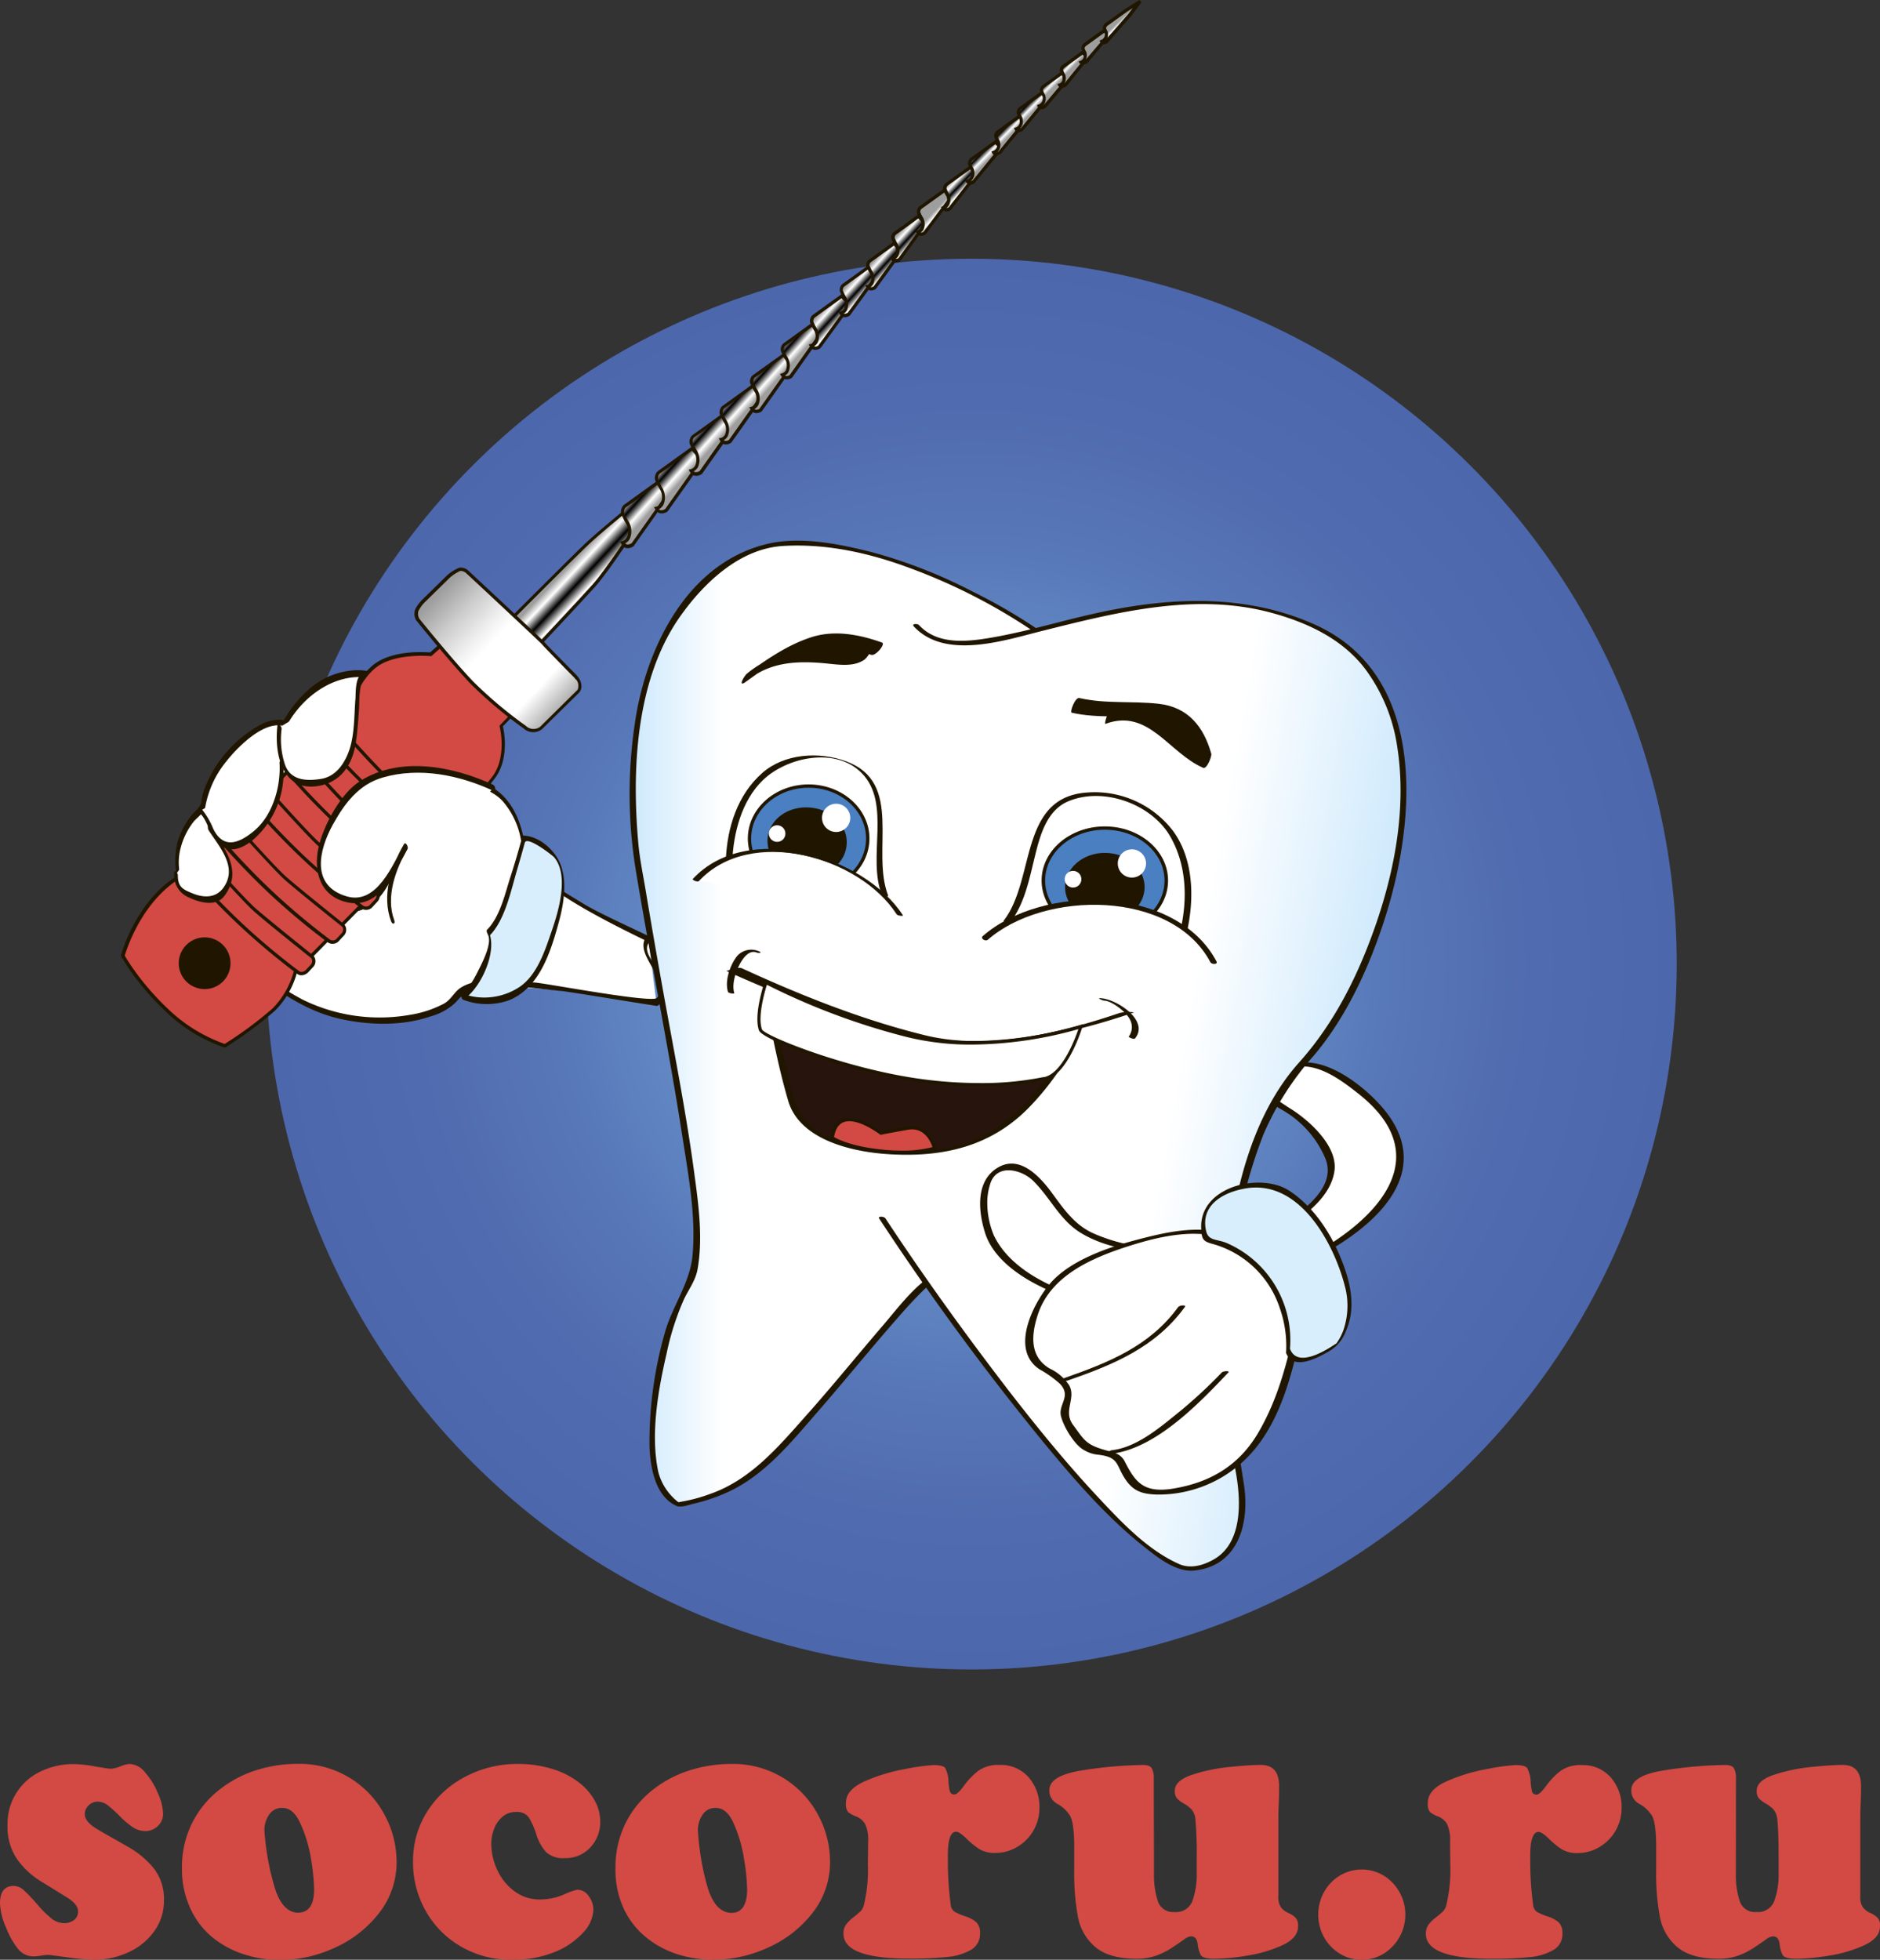 <?xml version="1.0" encoding="UTF-8"?> <svg xmlns="http://www.w3.org/2000/svg" xmlns:xlink="http://www.w3.org/1999/xlink" viewBox="0 0 356.78 371.86"><rect x="0" y="0" width="356.78" height="371.86" fill="#333333" stroke="none"/> <defs> <style>.cls-1{fill:#d24a43;}.cls-2{fill:url(#radial-gradient);}.cls-3{fill:#fff;}.cls-4{fill:#201600;}.cls-5{fill:#d9eefc;}.cls-6{fill:url(#linear-gradient);}.cls-7{fill:url(#linear-gradient-2);}.cls-8{fill:url(#linear-gradient-3);}.cls-9{fill:url(#linear-gradient-4);}.cls-10{fill:url(#linear-gradient-5);}.cls-11{fill:url(#linear-gradient-6);}.cls-12{fill:url(#linear-gradient-7);}.cls-13{fill:url(#linear-gradient-8);}.cls-14{fill:url(#linear-gradient-9);}.cls-15{fill:url(#linear-gradient-10);}.cls-16{fill:url(#linear-gradient-11);}.cls-17{fill:url(#linear-gradient-12);}.cls-18{fill:url(#linear-gradient-13);}.cls-19{fill:url(#linear-gradient-14);}.cls-20{fill:url(#linear-gradient-15);}.cls-21{fill:url(#linear-gradient-16);}.cls-22{fill:url(#linear-gradient-17);}.cls-23{fill:url(#linear-gradient-18);}.cls-24{fill:url(#linear-gradient-19);}.cls-25{fill:url(#linear-gradient-20);}.cls-26{fill:url(#linear-gradient-21);}.cls-27{fill:url(#linear-gradient-22);}.cls-28{fill:url(#linear-gradient-23);}.cls-29{fill:#4a7fc1;}.cls-30{fill:#27140c;}</style> <radialGradient id="radial-gradient" cx="184.35" cy="182.94" r="133.84" gradientTransform="translate(327.58 -33.71) rotate(78.69)" gradientUnits="userSpaceOnUse"> <stop offset="0" stop-color="#8ecdf6"></stop> <stop offset="0.01" stop-color="#8dcbf5"></stop> <stop offset="0.21" stop-color="#76a7db"></stop> <stop offset="0.41" stop-color="#648bc6"></stop> <stop offset="0.6" stop-color="#5777b8"></stop> <stop offset="0.8" stop-color="#506baf"></stop> <stop offset="1" stop-color="#4d67ac"></stop> </radialGradient> <linearGradient id="linear-gradient" x1="798.37" y1="150.06" x2="805.36" y2="151.55" gradientTransform="matrix(-0.57, -0.82, -0.82, 0.57, 689.23, 683.53)" gradientUnits="userSpaceOnUse"> <stop offset="0" stop-color="#9e9e9e"></stop> <stop offset="0.23" stop-color="#fff"></stop> <stop offset="0.51"></stop> <stop offset="0.79" stop-color="#fff"></stop> <stop offset="1" stop-color="#9e9e9e"></stop> </linearGradient> <linearGradient id="linear-gradient-2" x1="782.53" y1="169.24" x2="814.93" y2="176.13" gradientTransform="matrix(-0.57, -0.82, -0.82, 0.57, 689.23, 683.53)" gradientUnits="userSpaceOnUse"> <stop offset="0" stop-color="#9e9e9e"></stop> <stop offset="0.21" stop-color="#fff"></stop> <stop offset="0.58" stop-color="#fff"></stop> <stop offset="0.66" stop-color="#f1f1f1"></stop> <stop offset="0.83" stop-color="#cbcbcb"></stop> <stop offset="1" stop-color="#9e9e9e"></stop> </linearGradient> <linearGradient id="linear-gradient-3" x1="797.39" y1="147.19" x2="803.25" y2="148.44" gradientTransform="matrix(-0.59, -0.81, -0.81, 0.59, 714.48, 654.57)" xlink:href="#linear-gradient"></linearGradient> <linearGradient id="linear-gradient-4" x1="798.82" y1="138.23" x2="804.56" y2="139.45" gradientTransform="matrix(-0.59, -0.81, -0.81, 0.59, 714.48, 654.57)" xlink:href="#linear-gradient"></linearGradient> <linearGradient id="linear-gradient-5" x1="800.68" y1="128.98" x2="806.2" y2="130.15" gradientTransform="matrix(-0.59, -0.81, -0.81, 0.59, 714.48, 654.57)" xlink:href="#linear-gradient"></linearGradient> <linearGradient id="linear-gradient-6" x1="802.1" y1="121.26" x2="807.28" y2="122.36" gradientTransform="matrix(-0.59, -0.81, -0.81, 0.59, 714.48, 654.57)" xlink:href="#linear-gradient"></linearGradient> <linearGradient id="linear-gradient-7" x1="803.44" y1="113.15" x2="808.56" y2="114.24" gradientTransform="matrix(-0.59, -0.81, -0.81, 0.59, 714.48, 654.57)" xlink:href="#linear-gradient"></linearGradient> <linearGradient id="linear-gradient-8" x1="805.12" y1="105.04" x2="809.95" y2="106.07" gradientTransform="matrix(-0.59, -0.81, -0.81, 0.59, 714.48, 654.57)" xlink:href="#linear-gradient"></linearGradient> <linearGradient id="linear-gradient-9" x1="784.41" y1="97.75" x2="789.24" y2="98.78" gradientTransform="matrix(-0.56, -0.77, -0.81, 0.59, 679.68, 606.58)" xlink:href="#linear-gradient"></linearGradient> <linearGradient id="linear-gradient-10" x1="786.13" y1="89.86" x2="790.7" y2="90.83" gradientTransform="matrix(-0.56, -0.77, -0.81, 0.59, 679.68, 606.58)" xlink:href="#linear-gradient"></linearGradient> <linearGradient id="linear-gradient-11" x1="787.26" y1="83.22" x2="791.47" y2="84.11" gradientTransform="matrix(-0.56, -0.77, -0.81, 0.59, 679.68, 606.58)" xlink:href="#linear-gradient"></linearGradient> <linearGradient id="linear-gradient-12" x1="788.83" y1="76.37" x2="792.96" y2="77.24" gradientTransform="matrix(-0.56, -0.77, -0.81, 0.59, 679.68, 606.58)" xlink:href="#linear-gradient"></linearGradient> <linearGradient id="linear-gradient-13" x1="770.5" y1="68.94" x2="774.62" y2="69.82" gradientTransform="matrix(-0.54, -0.73, -0.81, 0.59, 649.84, 566.84)" xlink:href="#linear-gradient"></linearGradient> <linearGradient id="linear-gradient-14" x1="737.75" y1="62.98" x2="741.88" y2="63.85" gradientTransform="matrix(-0.5, -0.69, -0.81, 0.59, 605.75, 505.86)" xlink:href="#linear-gradient"></linearGradient> <linearGradient id="linear-gradient-15" x1="684.68" y1="56.02" x2="688.8" y2="56.9" gradientTransform="matrix(-0.46, -0.62, -0.81, 0.59, 545.42, 424.2)" xlink:href="#linear-gradient"></linearGradient> <linearGradient id="linear-gradient-16" x1="686.59" y1="49.12" x2="690.39" y2="49.93" gradientTransform="matrix(-0.46, -0.62, -0.81, 0.59, 545.42, 424.2)" xlink:href="#linear-gradient"></linearGradient> <linearGradient id="linear-gradient-17" x1="687.97" y1="43.04" x2="691.76" y2="43.85" gradientTransform="matrix(-0.46, -0.62, -0.81, 0.59, 545.42, 424.2)" xlink:href="#linear-gradient"></linearGradient> <linearGradient id="linear-gradient-18" x1="654.94" y1="37.22" x2="658.73" y2="38.02" gradientTransform="matrix(-0.43, -0.59, -0.81, 0.59, 513.02, 379.71)" xlink:href="#linear-gradient"></linearGradient> <linearGradient id="linear-gradient-19" x1="637.6" y1="35.72" x2="641.39" y2="36.52" gradientTransform="matrix(-0.42, -0.57, -0.72, 0.53, 496.62, 357.72)" xlink:href="#linear-gradient"></linearGradient> <linearGradient id="linear-gradient-20" x1="574.57" y1="28.95" x2="578.37" y2="29.76" gradientTransform="matrix(-0.38, -0.52, -0.72, 0.53, 446.88, 290.44)" xlink:href="#linear-gradient"></linearGradient> <linearGradient id="linear-gradient-21" x1="525.78" y1="20.62" x2="529.57" y2="21.42" gradientTransform="matrix(-0.35, -0.48, -0.72, 0.53, 413.86, 246.19)" xlink:href="#linear-gradient"></linearGradient> <linearGradient id="linear-gradient-22" x1="176.33" y1="194.3" x2="254.24" y2="194.3" gradientTransform="matrix(-1, 0, 0, 1, 374.36, 0)" gradientUnits="userSpaceOnUse"> <stop offset="0.78" stop-color="#fff"></stop> <stop offset="1" stop-color="#cee9fc"></stop> </linearGradient> <linearGradient id="linear-gradient-23" x1="117.74" y1="210.82" x2="213.7" y2="193.9" gradientTransform="matrix(-1, 0, 0, 1, 374.36, 0)" gradientUnits="userSpaceOnUse"> <stop offset="0" stop-color="#cee9fc"></stop> <stop offset="0.35" stop-color="#fff"></stop> </linearGradient> </defs> <title>Ресурс 1</title> <g id="Слой_2" data-name="Слой 2"> <g id="Слой_1-2" data-name="Слой 1"> <path class="cls-1" d="M21,335.62a5.48,5.48,0,0,0,1.83-.45,5.29,5.29,0,0,1,1.85-.46,4,4,0,0,1,2.91,1.68A14,14,0,0,1,30,340.34a10.18,10.18,0,0,1,.95,3.79,3.11,3.11,0,0,1-1,2.36,3.31,3.31,0,0,1-2.34.95,4.29,4.29,0,0,1-2.41-.73,16.55,16.55,0,0,1-2.47-2.09,24.83,24.83,0,0,0-2.27-2.06,3.13,3.13,0,0,0-1.92-.7,2.43,2.43,0,0,0-1.71.7,2.28,2.28,0,0,0-.74,1.7q0,1.46,2.55,2.94c1.7,1,3.52,2,5.47,3.13a17.36,17.36,0,0,1,5,4.09,9.36,9.36,0,0,1,2,6.19,9.74,9.74,0,0,1-1.82,5.81,12.07,12.07,0,0,1-4.87,4,15.29,15.29,0,0,1-6.61,1.44,40.06,40.06,0,0,1-5-.46c-2.23-.3-3.45-.46-3.65-.46a9.88,9.88,0,0,0-1.35.14,9.86,9.86,0,0,1-1.32.14,3.75,3.75,0,0,1-3-1.33,15.4,15.4,0,0,1-2.35-4.16A12.34,12.34,0,0,1,0,361.18c0-2.22.87-3.33,2.6-3.33a2.86,2.86,0,0,1,1.91.81A32,32,0,0,1,7,361.26,20.35,20.35,0,0,0,9.73,364a3.84,3.84,0,0,0,2.41.91,3.07,3.07,0,0,0,1.89-.57,2,2,0,0,0,.78-1.69c0-.89-.73-1.78-2.17-2.66l-4.85-3a15.36,15.36,0,0,1-4.53-4.19,10.88,10.88,0,0,1-1.83-6.52,10.94,10.94,0,0,1,6.22-10.12,14.23,14.23,0,0,1,6.41-1.42,23.17,23.17,0,0,1,4.1.46Q20.65,335.62,21,335.62Z"></path> <path class="cls-1" d="M34.53,354.53a18.76,18.76,0,0,1,1.79-8.33,18.53,18.53,0,0,1,4.91-6.28A21.89,21.89,0,0,1,48.3,336a25.91,25.91,0,0,1,8.19-1.31A18.23,18.23,0,0,1,73,344.39a18.7,18.7,0,0,1,2.26,8.79A15.51,15.51,0,0,1,71.94,363a22,22,0,0,1-8.43,6.59,25,25,0,0,1-10.3,2.32A22.41,22.41,0,0,1,46,370.73a18,18,0,0,1-6-3.39A15.48,15.48,0,0,1,36,361.85,17.78,17.78,0,0,1,34.53,354.53Zm19-11.48a2.83,2.83,0,0,0-2.45,1.28,5.07,5.07,0,0,0-.9,3A49.45,49.45,0,0,0,52,357.72q1.41,5.05,4.48,5.22c2.08,0,3.13-1.46,3.13-4.39a39,39,0,0,0-.6-5.9A25.38,25.38,0,0,0,57,346C56.1,344,55,343.05,53.56,343.05Z"></path> <path class="cls-1" d="M98.31,334.71a21.52,21.52,0,0,1,6.67,1,15.58,15.58,0,0,1,4.93,2.54,11.33,11.33,0,0,1,3,3.49,8.14,8.14,0,0,1,1,3.84,7,7,0,0,1-1.91,5,6.35,6.35,0,0,1-4.79,2,4.8,4.8,0,0,1-3.56-1.13,9,9,0,0,1-1.87-3.37,14.43,14.43,0,0,0-1.45-3.26,2.76,2.76,0,0,0-2.46-1,3.8,3.8,0,0,0-2.48.88,5.55,5.55,0,0,0-1.6,2.28,7.64,7.64,0,0,0-.55,2.85,11.61,11.61,0,0,0,1.17,5.07,10.33,10.33,0,0,0,3.28,4,7.87,7.87,0,0,0,4.69,1.52,11.63,11.63,0,0,0,4.62-.93,13,13,0,0,1,2.54-.92,2.6,2.6,0,0,1,2.18,1.21,4.35,4.35,0,0,1,.89,2.61,6.73,6.73,0,0,1-2,4.38,14.82,14.82,0,0,1-5.58,3.72A21.2,21.2,0,0,1,97,371.86a18.72,18.72,0,0,1-9.37-2.42,17.89,17.89,0,0,1-6.76-6.7,18.7,18.7,0,0,1-2.49-9.56,17.49,17.49,0,0,1,2.6-9.29,18.7,18.7,0,0,1,7.22-6.71A21.09,21.09,0,0,1,98.31,334.71Z"></path> <path class="cls-1" d="M116.8,354.53a18.9,18.9,0,0,1,1.79-8.33,18.53,18.53,0,0,1,4.91-6.28,22,22,0,0,1,7.07-3.9,26,26,0,0,1,8.2-1.31,18.2,18.2,0,0,1,16.49,9.68,18.58,18.58,0,0,1,2.26,8.79,15.5,15.5,0,0,1-3.3,9.77,22,22,0,0,1-8.44,6.59,24.89,24.89,0,0,1-10.29,2.32,22.47,22.47,0,0,1-7.19-1.13,18,18,0,0,1-6-3.39,15.34,15.34,0,0,1-4.07-5.49A17.62,17.62,0,0,1,116.8,354.53Zm19-11.48a2.83,2.83,0,0,0-2.46,1.28,5.14,5.14,0,0,0-.89,3,49.44,49.44,0,0,0,1.73,10.41c.94,3.37,2.44,5.11,4.48,5.22s3.13-1.46,3.13-4.39a39,39,0,0,0-.6-5.9,25.76,25.76,0,0,0-1.95-6.65C138.37,344,137.22,343.05,135.84,343.05Z"></path> <path class="cls-1" d="M164.75,349.43a7,7,0,0,0-.57-3.32,3.45,3.45,0,0,0-1.71-1.44,5.37,5.37,0,0,1-1.54-.85,2.58,2.58,0,0,1-.39-1.75c0-1.65,1.18-3,3.56-4.07a33.46,33.46,0,0,1,7.73-2.34,40.42,40.42,0,0,1,5.28-.74c1.22,0,2,.18,2.27.56A5.83,5.83,0,0,1,180,338a10.36,10.36,0,0,0,.26,1.9.83.83,0,0,0,.9.59c.37,0,1-.57,1.82-1.71a14,14,0,0,1,2.72-2.8,6.5,6.5,0,0,1,4-1.09,7,7,0,0,1,5.48,2.32,8.47,8.47,0,0,1,2.08,5.88,8.56,8.56,0,0,1-4.23,7.37,8,8,0,0,1-4.16,1.13,5.51,5.51,0,0,1-3.05-.75,15.73,15.73,0,0,1-2.44-2c-.86-.84-1.51-1.27-1.94-1.27q-1.56,0-1.56,4.46v1.57a61.87,61.87,0,0,0,.54,7.78,1.79,1.79,0,0,0,.78,1.4,11.73,11.73,0,0,0,2,.84,5.89,5.89,0,0,1,2.08,1.12,2.73,2.73,0,0,1,.7,2.1,3.43,3.43,0,0,1-1.69,3.13,10.92,10.92,0,0,1-4.5,1.36,68.25,68.25,0,0,1-7.31.31q-12.42,0-12.41-4.73a2.9,2.9,0,0,1,.43-1.64,7.17,7.17,0,0,1,1.44-1.45,18.19,18.19,0,0,0,1.39-1.18,2.7,2.7,0,0,0,.62-1.19,28.74,28.74,0,0,0,.75-7.78Z"></path> <path class="cls-1" d="M219,355.58a15.83,15.83,0,0,0,.73,5.15,3,3,0,0,0,3.15,2.07,3.28,3.28,0,0,0,3.41-2.09,14.89,14.89,0,0,0,.82-5.4v-2.56a74.69,74.69,0,0,0-.26-7.64,3.29,3.29,0,0,0-.72-1.77,6.11,6.11,0,0,0-1.45-1.11,5.47,5.47,0,0,1-1.32-1,2.15,2.15,0,0,1-.41-1.44q0-1.9,3.21-3a32.13,32.13,0,0,1,7.1-1.5q3.9-.4,6-.4,3.48,0,3.48,4c0,.76,0,1.88-.07,3.37s-.07,2.6-.07,3.35v14.22a3.43,3.43,0,0,0,.49,2.07,3.74,3.74,0,0,0,1.41,1.09,4.57,4.57,0,0,1,1.39.91,2.25,2.25,0,0,1,.46,1.6q0,2.19-2.91,3.57a25.42,25.42,0,0,1-6.71,2,41.18,41.18,0,0,1-6.2.6c-1.49,0-2.37-.23-2.64-.68a5.89,5.89,0,0,1-.6-2.13q-.19-1.44-1.26-1.44a2.4,2.4,0,0,0-1.26.55c-.53.37-1.28.89-2.27,1.55a14,14,0,0,1-3.11,1.57,10.83,10.83,0,0,1-3.67.58q-5.19,0-7.8-2.18a9.76,9.76,0,0,1-3.33-5.66,44.88,44.88,0,0,1-.73-8.87v-4.52q0-4.65-.85-6a6.64,6.64,0,0,0-2.35-2.16,2.81,2.81,0,0,1-1.51-2.63q0-2.85,6.7-3.8a80.36,80.36,0,0,1,11-.95c.89,0,1.46.2,1.72.6a4.07,4.07,0,0,1,.39,2.09Z"></path> <path class="cls-1" d="M258.42,371.86a7.81,7.81,0,0,1-4.14-1.15,8.37,8.37,0,0,1-3-3.11,8.88,8.88,0,0,1,0-8.6,8.4,8.4,0,0,1,3-3.12,8.12,8.12,0,0,1,8.3,0,8.73,8.73,0,0,1,0,14.83A7.83,7.83,0,0,1,258.42,371.86Z"></path> <path class="cls-1" d="M275.19,349.43a7,7,0,0,0-.57-3.32,3.49,3.49,0,0,0-1.71-1.44,5.47,5.47,0,0,1-1.55-.85,2.58,2.58,0,0,1-.39-1.75c0-1.65,1.19-3,3.57-4.07a33.31,33.31,0,0,1,7.73-2.34,40.59,40.59,0,0,1,5.27-.74c1.23,0,2,.18,2.28.56a5.83,5.83,0,0,1,.66,2.55,10.36,10.36,0,0,0,.26,1.9.82.82,0,0,0,.9.59c.37,0,1-.57,1.82-1.71a14,14,0,0,1,2.72-2.8,6.5,6.5,0,0,1,4-1.09,7,7,0,0,1,5.48,2.32,8.47,8.47,0,0,1,2.08,5.88,8.56,8.56,0,0,1-4.23,7.37,8.06,8.06,0,0,1-4.16,1.13,5.49,5.49,0,0,1-3-.75,15.73,15.73,0,0,1-2.44-2c-.86-.84-1.51-1.27-1.94-1.27-1,0-1.57,1.49-1.57,4.46v1.57a62,62,0,0,0,.55,7.78,1.79,1.79,0,0,0,.78,1.4,11.38,11.38,0,0,0,2,.84,5.89,5.89,0,0,1,2.08,1.12,2.73,2.73,0,0,1,.7,2.1,3.42,3.42,0,0,1-1.7,3.13,10.82,10.82,0,0,1-4.49,1.36,68.46,68.46,0,0,1-7.32.31q-12.4,0-12.4-4.73a2.9,2.9,0,0,1,.43-1.64,7.17,7.17,0,0,1,1.44-1.45,18.19,18.19,0,0,0,1.39-1.18,2.7,2.7,0,0,0,.62-1.19,28.74,28.74,0,0,0,.75-7.78Z"></path> <path class="cls-1" d="M329.43,355.58a15.57,15.57,0,0,0,.73,5.15,3,3,0,0,0,3.15,2.07,3.29,3.29,0,0,0,3.41-2.09,14.89,14.89,0,0,0,.82-5.4v-2.56q0-5.37-.26-7.64a3.37,3.37,0,0,0-.72-1.77,6.32,6.32,0,0,0-1.45-1.11,5.47,5.47,0,0,1-1.32-1,2.1,2.1,0,0,1-.41-1.44q0-1.9,3.2-3a32.35,32.35,0,0,1,7.11-1.5q3.9-.4,6-.4c2.32,0,3.49,1.32,3.49,4,0,.76,0,1.88-.07,3.37s-.07,2.6-.07,3.35v14.22a3.51,3.51,0,0,0,.48,2.07,3.86,3.86,0,0,0,1.42,1.09,4.57,4.57,0,0,1,1.39.91,2.25,2.25,0,0,1,.46,1.6q0,2.19-2.92,3.57a25.23,25.23,0,0,1-6.7,2,41.29,41.29,0,0,1-6.2.6c-1.49,0-2.37-.23-2.64-.68a5.51,5.51,0,0,1-.6-2.13q-.2-1.44-1.26-1.44a2.46,2.46,0,0,0-1.27.55c-.52.37-1.27.89-2.26,1.55a13.84,13.84,0,0,1-3.12,1.57,10.77,10.77,0,0,1-3.66.58c-3.46,0-6.07-.73-7.8-2.18a9.76,9.76,0,0,1-3.33-5.66,44.13,44.13,0,0,1-.73-8.87v-4.52q0-4.65-.85-6a6.64,6.64,0,0,0-2.35-2.16,2.81,2.81,0,0,1-1.51-2.63q0-2.85,6.69-3.8a80.61,80.61,0,0,1,11.05-.95c.88,0,1.46.2,1.72.6a4.07,4.07,0,0,1,.39,2.09Z"></path> <circle class="cls-2" cx="184.35" cy="182.94" r="133.84" transform="translate(-31.18 327.83) rotate(-78.69)"></circle> <path class="cls-3" d="M228.39,239.73a46.54,46.54,0,0,0,21.51-12.12c5.4-5.25,1.71-10.7-2.91-15.12-1.73-1.68-7.15-3.91-7.4-6.22,0-2.57,5-4.27,7.32-4.29,5.68-.14,13.62,6.26,16.4,10.41C274,229.72,243.61,244,228.72,245.3"></path> <path class="cls-4" d="M228.46,240a47.53,47.53,0,0,0,13.47-5.66c4.38-2.78,10.47-6.53,11.31-12.09.72-4.74-4.77-9.63-8.25-11.83-1.07-.67-2.11-1.35-3.12-2.11-4.24-3.15,1.49-6.13,5.7-5.95,3.74.17,7.37,2.92,10.19,5.14,22.45,17.68-13.34,35.88-28.92,37.52-.6.06-1.18.7-.23.6,14.34-1.51,50.38-17.12,33.27-36-3.3-3.64-9.37-8.37-14.69-8-3,.22-7.57,1.33-8.27,4.71-.38,1.84,3.69,3.81,4.8,4.51a19.14,19.14,0,0,1,7.81,9c2.21,5.51-4.37,9.87-8.07,12.59a45.07,45.07,0,0,1-15.14,7c-.8.21-.66.73.14.51Z"></path> <path class="cls-3" d="M92.9,148.38c-1.65-3.72-.48-5-15.15-16.54s-23.69,5.43-23.69,5.43-3.48-1.46-10.13,5.19c-2,2-5.82,8-5.37,10.64-13.23,12.77,2.8,26.81,15.82,35.42s30.08,4.86,32.45.41,37.76,1.42,37.76,1.42l-1.54-12.13s-22.72-10.56-23.61-17c-.35-2.51-1.1-9.39-7.43-11.93-9.87-3.94-24.42-4.29-28.94,5.91,0,0-7.66,12.42.31,16.27s10.86-6,12.78-10"></path> <path class="cls-4" d="M92.65,148.63a21.05,21.05,0,0,0-3.47-6.22A56.3,56.3,0,0,0,83.44,137c-3.11-2.66-6.27-5.5-10-7.3C66,126.06,58,131,54.38,137.74c0,.07-.12.17-.21.13-3.88-1.48-9.16,4-11.16,6.53a18.82,18.82,0,0,0-4.1,9c-.12.71-1.7,1.93-2.18,2.53a13.58,13.58,0,0,0-2.48,5.11c-1.63,6.42,3.2,12.51,7.38,16.77a64.81,64.81,0,0,0,15.81,11.87,33.16,33.16,0,0,0,20.38,2.88,20.56,20.56,0,0,0,6.37-2.09c1.47-.79,2-2.31,3.35-3.12,3.72-2.27,9.67-1.09,13.83-.93,1.74.06,22.41,4,23.3,2.93,2.91-3.37-4.8-8.37-1.89-11.74.09.38.19.75.28,1.12-5.45-2.64-15-7.36-19.59-11.3-2.08-1.78-4-3.95-4.44-6.75a15.14,15.14,0,0,0-3.65-8.68c-2.46-2.65-7-3.49-10.38-4.14-6.06-1.17-12.94-.77-18,3.07-2.57,2-4.19,5.45-5.43,8.41-2.2,5.24-2.14,11.82,5,12.38,5.27.41,7.5-7,9.23-10.71.25-.53.82.56.64.93-1.87,4-3.46,9.36-8.15,10.83-4.08,1.27-8-2.26-8.79-6s.92-7.73,2.55-10.89c2.22-4.33,5-7.3,9.75-8.85,6.41-2.11,13.93-.75,20.06,1.61,5.09,2,7.11,7.13,7.82,12.14.69,4.81,7.19,8.31,10.92,10.63,2.67,1.66,9.56,4.79,12.39,6.16a.88.88,0,0,1,.28,1.12c-2.5,2.89,5.62,7.42,3.12,10.31-.26.31-1.28,1.93-1.76,1.87-1.32-.17-16.69-2.7-18-2.82-5.11-.44-11.28-1.65-16.32-.49-1.84.41-2.63,1.27-3.79,2.61a11.07,11.07,0,0,1-4.78,2.68c-5.39,1.86-11.54,1.7-17,.52-6.44-1.39-11.81-5.13-16.94-9.09C40.59,178.81,31.12,170,33.7,159.79a14.37,14.37,0,0,1,2.5-4.91c.53-.73,1.89-1.71,2-2.64a11.22,11.22,0,0,1,.92-3.34,23.38,23.38,0,0,1,10.23-11.34,8,8,0,0,1,3.76-1c.91,0,.58.4.85-.07A23.08,23.08,0,0,1,58.4,131a14.27,14.27,0,0,1,9.21-3.83c5.44-.14,9.83,3.77,13.77,7,3.3,2.68,6.75,5.47,9.32,8.9a23.38,23.38,0,0,1,2.44,5c.23.55-.15,1.29-.49.51Z"></path> <path class="cls-5" d="M87.7,189.06s10.13,4,14.81-5.87,5.43-18,2.53-21.09-5.63-3-5.63-3-4.07,15.53-6.77,17.9C94.07,179.07,90.19,187.86,87.7,189.06Z"></path> <path class="cls-4" d="M87.55,188.47a12.12,12.12,0,0,0,11.06-1.21c3.39-2.31,4.85-7,6.12-10.69s3.31-10.5.41-13.93c-.19-.23-5.16-4.17-5.55-2.72-.45,1.67-.93,3.33-1.42,5-1.18,3.93-2.29,9.69-5.32,12.68,0-.31-.11-.63-.17-.94,1.89,3.7-1.47,11-4.76,13-.17.1-.7-1-.43-1.18,1.66-1,2.62-3,3.45-4.66.71-1.43,2.47-4.89,1.66-6.46-.1-.2-.37-.74-.17-.94,2.47-2.44,3.44-6.95,4.47-10.13.83-2.55,1.58-5.14,2.27-7.74l0,0c2.94,0,5.8,2.46,7,5,1.58,3.43.84,7.91-.11,11.38-1.53,5.61-3.62,12.48-9.46,14.87a12.64,12.64,0,0,1-8.74-.11C87.55,189.53,87.38,188.41,87.55,188.47Z"></path> <path class="cls-6" d="M102.47,122.09s7.49-7.91,10.21-11S121.31,99,121.31,99l-1.74-2.76s-5.72,4.62-8.36,7.12-14.11,14-14.11,14"></path> <path class="cls-4" d="M96.88,117.13l.45.44c.11-.11,11.5-11.53,14.1-14,2.27-2.16,6.89-5.93,8.06-6.89L120.93,99c-.82,1.26-6,9.13-8.48,11.93-2.69,3-10.14,10.91-10.21,11l.46.43c.07-.08,7.52-8,10.22-11s8.41-11.8,8.65-12.17l.11-.17-2-3.23-.27.22c-.06.05-5.75,4.66-8.37,7.14s-14,13.92-14.12,14Z"></path> <path class="cls-1" d="M51.94,191.58a73.9,73.9,0,0,1-9.24,6.85,29.46,29.46,0,0,1-11.15-6.87,45.84,45.84,0,0,1-8.25-10.21s3.11-11.79,12.69-16c-.46.35,30-30.44,30-30.44s1.68-6,5.41-8.7,10.36-2,10.36-2l1.8-1.6,13.33,13.37-1.77,1.83s1.44,5.43-1.16,9.41a19.05,19.05,0,0,1-7,6L56,184.51A16,16,0,0,1,51.94,191.58Z"></path> <path class="cls-4" d="M24.52,183.86c-1-1.44-1.47-2.33-1.49-2.36l-.06-.11,0-.12c0-.12,3.24-12,12.82-16.24.65-.71,4.63-4.79,29.89-30.34.22-.75,1.92-6.2,5.5-8.78s9.43-2.19,10.44-2.11l1.92-1.72,13.76,13.81-1.86,1.92c.23,1,1.17,5.8-1.25,9.49a19.18,19.18,0,0,1-7.08,6.12L56.32,184.67a16.14,16.14,0,0,1-4.17,7.14,74.2,74.2,0,0,1-9.28,6.88l-.12.08-.13,0a30,30,0,0,1-11.29-6.95,50.82,50.82,0,0,1-6.81-7.92Zm18.13,14.22a71.81,71.81,0,0,0,9.07-6.72,15.9,15.9,0,0,0,4-6.92l0-.09,31-31.41,0,0,0,0A18.91,18.91,0,0,0,93.7,147c2.48-3.81,1.13-9.11,1.12-9.16l0-.17,1.68-1.74L83.55,123l-1.69,1.5h-.13c-.07,0-6.56-.61-10.15,2s-5.27,8.47-5.29,8.52l0,.08-.06.06C56,145.37,36.67,165,36.24,165.49l-.16-.12.1.18-.14.11,0,0c-8.73,4-12,14.43-12.36,15.67.16.28.62,1.07,1.39,2.19h0a50.62,50.62,0,0,0,6.72,7.83,29.89,29.89,0,0,0,10.89,6.75Z"></path> <path class="cls-1" d="M36.14,163.48A1.32,1.32,0,0,0,36,165.3a135.89,135.89,0,0,0,9.61,10,130.08,130.08,0,0,0,10.91,9.16,1.3,1.3,0,0,0,1.8-.26l.8-.86a1.29,1.29,0,0,0,.14-1.81s-8.76-7-11-9-9.53-10.2-9.53-10.2a1.29,1.29,0,0,0-1.79.26Z"></path> <path class="cls-4" d="M35.6,165.33a1.69,1.69,0,0,1,.31-2.06l.8-.85a1.9,1.9,0,0,1,1.11-.61,1.33,1.33,0,0,1,1.15.35c.07.08,7.31,8.23,9.5,10.17s10.89,8.91,11,9a1.62,1.62,0,0,1-.13,2.25l-.8.86a1.91,1.91,0,0,1-1.11.6,1.28,1.28,0,0,1-1.1-.3,131.66,131.66,0,0,1-10.95-9.18,135.83,135.83,0,0,1-9.6-10,1.12,1.12,0,0,1-.18-.2Zm23.52,16.56-.06-.09c-.09-.07-8.8-7-11-9s-9.25-9.9-9.53-10.21a.75.75,0,0,0-.61-.17,1.33,1.33,0,0,0-.74.42l-.8.85a1.07,1.07,0,0,0-.25,1.27l.11.13s4.16,4.89,9.58,10a129.6,129.6,0,0,0,10.92,9.16.7.7,0,0,0,.61.16,1.31,1.31,0,0,0,.74-.41l.8-.85a1.07,1.07,0,0,0,.24-1.27Z"></path> <path class="cls-1" d="M42,157.52a1.31,1.31,0,0,0-.15,1.82,135.89,135.89,0,0,0,9.61,10,130.08,130.08,0,0,0,10.91,9.16,1.3,1.3,0,0,0,1.8-.27l.8-.85a1.29,1.29,0,0,0,.14-1.81s-8.76-7-11-9-9.53-10.21-9.53-10.21a1.32,1.32,0,0,0-1.8.27Z"></path> <path class="cls-4" d="M41.44,159.37a1.69,1.69,0,0,1,.31-2.06l.79-.85a2,2,0,0,1,1.12-.61,1.34,1.34,0,0,1,1.15.35c.07.08,7.31,8.23,9.5,10.17s10.89,8.91,11,9a1.62,1.62,0,0,1-.13,2.25l-.8.86a1.6,1.6,0,0,1-2.21.3,129.81,129.81,0,0,1-11-9.18,138.19,138.19,0,0,1-9.6-10,1.12,1.12,0,0,1-.18-.2ZM65,175.92l-.06-.08c-.09-.07-8.8-7-11-9s-9.25-9.89-9.53-10.21a.74.74,0,0,0-.61-.16,1.34,1.34,0,0,0-.75.41l-.79.86A1.07,1.07,0,0,0,42,159a1,1,0,0,0,.11.12,136.08,136.08,0,0,0,9.58,10,131.91,131.91,0,0,0,10.92,9.16,1,1,0,0,0,1.35-.25l.8-.86a1.06,1.06,0,0,0,.24-1.27Z"></path> <path class="cls-1" d="M48.33,151.09a1.3,1.3,0,0,0-.14,1.81,136.92,136.92,0,0,0,9.6,10,131.1,131.1,0,0,0,10.92,9.16,1.3,1.3,0,0,0,1.8-.27l.8-.85a1.3,1.3,0,0,0,.14-1.81s-8.76-7-11-9S50.93,150,50.93,150a1.3,1.3,0,0,0-1.8.26Z"></path> <path class="cls-4" d="M47.8,152.93a1.69,1.69,0,0,1,.3-2.06l.8-.85a1.62,1.62,0,0,1,2.27-.26c.07.08,7.31,8.23,9.5,10.17s10.89,8.91,11,9a1.62,1.62,0,0,1-.13,2.25l-.8.86a1.62,1.62,0,0,1-2.22.3,132.5,132.5,0,0,1-10.94-9.18c-5.46-5.14-9.59-10-9.61-10a1.63,1.63,0,0,1-.17-.2Zm23.52,16.55-.06-.08c-.09-.07-8.8-7-11-9s-9.26-9.89-9.53-10.2a1,1,0,0,0-1.36.25l-.8.85a1.08,1.08,0,0,0-.24,1.27.54.54,0,0,0,.11.12,136.08,136.08,0,0,0,9.58,10,132.28,132.28,0,0,0,10.91,9.16,1,1,0,0,0,1.36-.25l.8-.85a1.09,1.09,0,0,0,.24-1.28Z"></path> <path class="cls-1" d="M54.64,144.56a1.31,1.31,0,0,0-.15,1.82,135.89,135.89,0,0,0,9.61,10A130.08,130.08,0,0,0,75,165.57a1.31,1.31,0,0,0,1.8-.27l.8-.85a1.29,1.29,0,0,0,.14-1.81s-8.76-7-11-9-9.53-10.21-9.53-10.21a1.32,1.32,0,0,0-1.8.27Z"></path> <path class="cls-4" d="M54.1,146.4a1.66,1.66,0,0,1,.31-2.05l.79-.85a2,2,0,0,1,1.12-.61,1.37,1.37,0,0,1,1.15.34c.07.09,7.31,8.24,9.5,10.18s10.89,8.91,11,9a1.62,1.62,0,0,1-.13,2.25l-.8.86a1.61,1.61,0,0,1-2.22.3,132.5,132.5,0,0,1-10.94-9.18,138.19,138.19,0,0,1-9.6-10,.91.91,0,0,1-.18-.21ZM77.62,163l-.06-.08c-.09-.07-8.8-7-11-9S57.3,144,57,143.67a.74.74,0,0,0-.61-.16,1.34,1.34,0,0,0-.75.41l-.79.86a1.07,1.07,0,0,0-.25,1.27.57.57,0,0,0,.11.12,136.08,136.08,0,0,0,9.58,10,134.3,134.3,0,0,0,10.92,9.16,1,1,0,0,0,1.35-.25l.8-.86a1.06,1.06,0,0,0,.24-1.27Z"></path> <path class="cls-1" d="M61.16,138.37a1.3,1.3,0,0,0-.14,1.81,135.79,135.79,0,0,0,9.6,10,131.1,131.1,0,0,0,10.92,9.16,1.32,1.32,0,0,0,1.8-.27l.8-.85a1.31,1.31,0,0,0,.14-1.82s-8.76-7-11-9-9.53-10.2-9.53-10.2a1.3,1.3,0,0,0-1.8.27Z"></path> <path class="cls-4" d="M60.63,140.21a1.67,1.67,0,0,1,.3-2.05l.8-.86a1.94,1.94,0,0,1,1.12-.6A1.34,1.34,0,0,1,64,137c.07.08,7.31,8.24,9.49,10.18s10.9,8.91,11,9a1.64,1.64,0,0,1-.13,2.26l-.8.86a1.63,1.63,0,0,1-2.22.3,132.5,132.5,0,0,1-10.94-9.18,138.58,138.58,0,0,1-9.61-10,1.63,1.63,0,0,1-.17-.2Zm23.52,16.56-.06-.08c-.09-.07-8.8-7-11-9s-9.26-9.89-9.53-10.21a.71.71,0,0,0-.61-.16,1.34,1.34,0,0,0-.75.41l-.8.86a1.08,1.08,0,0,0-.24,1.27l.11.12a129.06,129.06,0,0,0,20.49,19.17,1,1,0,0,0,1.36-.25l.8-.86a1.08,1.08,0,0,0,.24-1.27Z"></path> <path class="cls-4" d="M36.23,179a4.59,4.59,0,1,0,6.39,1.18A4.6,4.6,0,0,0,36.23,179Z"></path> <path class="cls-4" d="M34.79,185.56a4.91,4.91,0,1,1,6.83,1.26,4.93,4.93,0,0,1-6.83-1.26Zm7.57-5.21a4.28,4.28,0,1,0-1.09,6,4.29,4.29,0,0,0,1.09-6Z"></path> <path class="cls-7" d="M102.66,138.1l7.09-7s.38-.36.24-1.41a3.53,3.53,0,0,0-1-1.66s-5.65-5.73-5.86-6-14.4-13.51-14.4-13.51a1.87,1.87,0,0,0-1.45-.52,8.5,8.5,0,0,0-2.19,1.4l-4.78,4.68a7.38,7.38,0,0,0-1.19,1.67,2.17,2.17,0,0,0,.19,1.81s6.2,7.71,10.25,12a80.38,80.38,0,0,0,10,8.42A2.41,2.41,0,0,0,102.66,138.1Z"></path> <path class="cls-4" d="M79,117.73v0a2.47,2.47,0,0,1-.21-2.1,7.54,7.54,0,0,1,1.26-1.76l4.8-4.7a8,8,0,0,1,2.33-1.46,2.12,2.12,0,0,1,1.72.59c3.33,3.1,14.23,13.25,14.44,13.56s3.6,3.74,5.83,6a6.23,6.23,0,0,1,.65.76,2.56,2.56,0,0,1,.46,1.09,1.91,1.91,0,0,1-.33,1.67l-7.12,7a2.69,2.69,0,0,1-3.48-.18,80.27,80.27,0,0,1-10.05-8.46c-4-4.2-10.22-11.9-10.28-12ZM109.32,129a4.74,4.74,0,0,0-.57-.66c-1-1-5.68-5.78-5.89-6.08h0c-.36-.42-10.49-9.88-14.37-13.48a1.56,1.56,0,0,0-1.16-.44,7.83,7.83,0,0,0-2,1.31l-4.77,4.68a6.86,6.86,0,0,0-1.14,1.58,1.86,1.86,0,0,0,.17,1.5c.35.43,6.32,7.83,10.22,11.92a81.62,81.62,0,0,0,10,8.41,2.09,2.09,0,0,0,2.68.18l7.09-7s.26-.29.15-1.14a2.06,2.06,0,0,0-.36-.81Z"></path> <path class="cls-8" d="M126.94,93.57,120,103.35a1.25,1.25,0,0,1-1.9-.36s2.1-.45,1.06-3.5a13.29,13.29,0,0,1-1.1-2.13,1.59,1.59,0,0,1,.4-1.3L125,91.39Z"></path> <path class="cls-4" d="M118,103.32s-.07-.11-.11-.17l-.21-.37.42-.09a1.56,1.56,0,0,0,.88-.7,2.94,2.94,0,0,0,0-2.37,14.08,14.08,0,0,1-1.12-2.17,1.89,1.89,0,0,1,.48-1.6L125.05,91l2.29,2.59-7.06,10-.07.07a1.89,1.89,0,0,1-1.32.35,1.4,1.4,0,0,1-.93-.63Zm1.84-.2,6.74-9.53L125,91.81l-6.25,4.48a1.25,1.25,0,0,0-.32,1,12.73,12.73,0,0,0,1.07,2l0,.06a3.53,3.53,0,0,1,0,2.92,2.13,2.13,0,0,1-.86.84.82.82,0,0,0,.37.19,1.25,1.25,0,0,0,.81-.21Z"></path> <path class="cls-9" d="M133.24,87.23l-6.77,9.57a1.22,1.22,0,0,1-1.86-.35s2.07-.44,1-3.43a14.43,14.43,0,0,1-1.08-2.08,1.57,1.57,0,0,1,.4-1.28l6.38-4.57Z"></path> <path class="cls-4" d="M124.44,96.77s-.07-.1-.1-.16l-.21-.38.42-.09a1.47,1.47,0,0,0,.85-.67,2.89,2.89,0,0,0,0-2.32,12.64,12.64,0,0,1-1.1-2.12,1.86,1.86,0,0,1,.47-1.58l6.65-4.79,2.25,2.54L126.73,97l-.07.07a1.88,1.88,0,0,1-1.3.34,1.37,1.37,0,0,1-.92-.62Zm1.81-.2,6.59-9.32-1.54-1.74-6.11,4.38a1.2,1.2,0,0,0-.31,1,12.58,12.58,0,0,0,1,2l0,.06a3.46,3.46,0,0,1,0,2.87,2.12,2.12,0,0,1-.84.81.66.66,0,0,0,.35.18,1.21,1.21,0,0,0,.79-.2Z"></path> <path class="cls-10" d="M139.47,80.47,133,89.66a1.17,1.17,0,0,1-1.78-.34s2-.42,1-3.3a12.23,12.23,0,0,1-1-2,1.5,1.5,0,0,1,.38-1.23l6.12-4.39Z"></path> <path class="cls-4" d="M131,89.64l-.1-.16-.2-.37.41-.09a1.38,1.38,0,0,0,.81-.65,2.71,2.71,0,0,0,0-2.21,12.54,12.54,0,0,1-1.05-2,1.79,1.79,0,0,1,.45-1.53l6.4-4.6,2.17,2.45-6.64,9.4-.07.07a1.85,1.85,0,0,1-1.26.33,1.36,1.36,0,0,1-.89-.6Zm1.74-.21,6.32-8.94-1.47-1.66L131.75,83a1.1,1.1,0,0,0-.3.9,12,12,0,0,0,1,1.92l0,.06a3.36,3.36,0,0,1,0,2.76,2,2,0,0,1-.79.78.58.58,0,0,0,.31.16,1.13,1.13,0,0,0,.75-.19Z"></path> <path class="cls-11" d="M144.67,75.07l-6.1,8.64a1.11,1.11,0,0,1-1.68-.31s1.86-.4.94-3.11a12.49,12.49,0,0,1-1-1.87,1.43,1.43,0,0,1,.36-1.15L143,73.14Z"></path> <path class="cls-4" d="M136.71,83.7l-.1-.15-.2-.37.41-.09a1.3,1.3,0,0,0,.76-.61,2.55,2.55,0,0,0,0-2,11.2,11.2,0,0,1-1-1.92,1.72,1.72,0,0,1,.43-1.46l6-4.34,2.07,2.34-6.26,8.84-.07.07a1.74,1.74,0,0,1-1.19.32,1.27,1.27,0,0,1-.85-.58Zm1.63-.22,5.93-8.39-1.35-1.53-5.49,3.94a1.05,1.05,0,0,0-.28.83,11.79,11.79,0,0,0,.94,1.8l0,.06a3.16,3.16,0,0,1,0,2.61,2,2,0,0,1-.73.73.47.47,0,0,0,.27.12,1,1,0,0,0,.68-.17Z"></path> <path class="cls-12" d="M150.38,69.25l-6,8.54a1.09,1.09,0,0,1-1.66-.31s1.84-.39.93-3.06a12.46,12.46,0,0,1-1-1.86,1.42,1.42,0,0,1,.36-1.14l5.69-4.08Z"></path> <path class="cls-4" d="M142.5,77.79l-.1-.15-.2-.37.41-.09a1.28,1.28,0,0,0,.74-.59,2.56,2.56,0,0,0,0-2,11.31,11.31,0,0,1-1-1.9,1.69,1.69,0,0,1,.43-1.44l6-4.29,2,2.31L144.6,78l-.07.07a1.75,1.75,0,0,1-1.19.31,1.27,1.27,0,0,1-.84-.57Zm1.62-.23L150,69.27l-1.34-1.51-5.43,3.9a1,1,0,0,0-.26.81,10.72,10.72,0,0,0,.93,1.78l0,.06a3.15,3.15,0,0,1,0,2.59,2,2,0,0,1-.72.72.68.68,0,0,0,.26.12,1,1,0,0,0,.68-.18Z"></path> <path class="cls-13" d="M155.76,63.37l-5.7,8.06a1,1,0,0,1-1.56-.29s1.73-.38.87-2.9a11.59,11.59,0,0,1-.91-1.75,1.32,1.32,0,0,1,.34-1.07l5.37-3.86Z"></path> <path class="cls-4" d="M148.31,71.44l-.09-.15-.2-.36.41-.1a1.15,1.15,0,0,0,.69-.55,2.39,2.39,0,0,0,0-1.9,10.54,10.54,0,0,1-.93-1.8,1.59,1.59,0,0,1,.41-1.37l5.64-4.07,1.95,2.21-5.84,8.26-.07.07a1.62,1.62,0,0,1-1.13.3,1.22,1.22,0,0,1-.81-.54Zm1.53-.24,5.52-7.81L154.12,62,149,65.65a1,1,0,0,0-.24.76,10.56,10.56,0,0,0,.87,1.67l0,.06a2.94,2.94,0,0,1,0,2.45,1.63,1.63,0,0,1-.66.67.62.62,0,0,0,.22.1,1,1,0,0,0,.62-.16Z"></path> <path class="cls-14" d="M161.29,57.88l-5.79,7.95s-1,.73-1.53-.25c0,0,1.72-.4.93-2.83a10.35,10.35,0,0,1-.86-1.67,1.32,1.32,0,0,1,.36-1l5.36-3.86Z"></path> <path class="cls-4" d="M153.78,65.87l-.09-.14-.2-.36.41-.1a1.2,1.2,0,0,0,.7-.57,2.28,2.28,0,0,0,0-1.81,8.92,8.92,0,0,1-.87-1.73,1.58,1.58,0,0,1,.42-1.34l5.65-4.07,1.88,2.11L155.76,66l-.07.07a1.7,1.7,0,0,1-1.14.31,1.19,1.19,0,0,1-.77-.52Zm1.5-.27,5.6-7.7-1.17-1.31-5.1,3.67a1,1,0,0,0-.27.74,10.36,10.36,0,0,0,.82,1.59l0,.07a2.86,2.86,0,0,1,0,2.35,1.85,1.85,0,0,1-.67.69l.17.07a1.07,1.07,0,0,0,.63-.17Z"></path> <path class="cls-15" d="M166.53,52.13l-5.48,7.52s-.94.7-1.45-.23c0,0,1.63-.38.88-2.68a9.34,9.34,0,0,1-.81-1.58,1.24,1.24,0,0,1,.34-1l5.08-3.66Z"></path> <path class="cls-4" d="M159.41,59.71a.64.64,0,0,1-.08-.14l-.2-.36.4-.1a1.15,1.15,0,0,0,.67-.54,2.17,2.17,0,0,0,0-1.69,9.57,9.57,0,0,1-.82-1.64,1.5,1.5,0,0,1,.41-1.29l5.35-3.86,1.81,2-5.63,7.73-.07.07a1.6,1.6,0,0,1-1.09.29,1.12,1.12,0,0,1-.74-.49Zm1.42-.29,5.3-7.27L165,50.93l-4.82,3.47a1,1,0,0,0-.25.68,9.68,9.68,0,0,0,.78,1.5l0,.07a2.76,2.76,0,0,1,0,2.24,1.81,1.81,0,0,1-.62.64.29.29,0,0,0,.13,0,.85.85,0,0,0,.58-.16Z"></path> <path class="cls-16" d="M171,47.67l-5,6.92s-.87.64-1.34-.21c0,0,1.5-.35.81-2.46a9.1,9.1,0,0,1-.74-1.47c-.13-.44.31-.91.31-.91l4.67-3.36Z"></path> <path class="cls-4" d="M164.47,54.66l-.08-.13-.2-.37.4-.09a1,1,0,0,0,.59-.48,1.93,1.93,0,0,0,0-1.54,8.77,8.77,0,0,1-.76-1.51,1.42,1.42,0,0,1,.39-1.21l4.95-3.57,1.69,1.89-5.2,7.13-.06.06a1.49,1.49,0,0,1-1,.28,1.05,1.05,0,0,1-.69-.46Zm1.31-.3,4.86-6.67-1-1.09-4.41,3.18a.77.77,0,0,0-.22.59,7.8,7.8,0,0,0,.71,1.38l0,.07a2.55,2.55,0,0,1,0,2.08,1.7,1.7,0,0,1-.54.58l.07,0a.91.91,0,0,0,.52-.14Z"></path> <path class="cls-17" d="M175.63,42.49l-4.94,6.77s-.85.63-1.3-.21c0,0,1.46-.34.79-2.41a9.07,9.07,0,0,1-.73-1.42,1.14,1.14,0,0,1,.3-.9L174.33,41Z"></path> <path class="cls-4" d="M169.19,49.33l-.08-.12-.19-.36.39-.1a1,1,0,0,0,.58-.48,1.89,1.89,0,0,0,0-1.49,8.4,8.4,0,0,1-.75-1.48,1.39,1.39,0,0,1,.38-1.19l4.85-3.5L176,42.47l-5.08,7-.07.07a1.52,1.52,0,0,1-1,.27,1.05,1.05,0,0,1-.68-.46Zm1.28-.3,4.75-6.52-.94-1.06L170,44.56a.77.77,0,0,0-.21.57,8.56,8.56,0,0,0,.69,1.35l0,.07a2.53,2.53,0,0,1,0,2,1.69,1.69,0,0,1-.53.56l.06,0a.76.76,0,0,0,.5-.14Z"></path> <path class="cls-18" d="M180.48,37.53l-5,6.69s-.85.62-1.29-.18c0,0,1.45-.36.83-2.36a8.09,8.09,0,0,1-.69-1.38c-.11-.42.32-.87.32-.87l4.57-3.29Z"></path> <path class="cls-4" d="M174,44.31l-.07-.12-.2-.36.4-.1a1.07,1.07,0,0,0,.59-.48,1.9,1.9,0,0,0,0-1.44,7.06,7.06,0,0,1-.7-1.43,1.42,1.42,0,0,1,.43-1.21l4.81-3.45,1.61,1.79-5.15,6.9-.07.06a1.48,1.48,0,0,1-1,.28,1,1,0,0,1-.66-.44Zm1.27-.32,4.81-6.44-.89-1-4.3,3.08a.85.85,0,0,0-.25.59,7.72,7.72,0,0,0,.66,1.28l0,.08a2.45,2.45,0,0,1-.06,2,1.69,1.69,0,0,1-.53.56h0a.9.9,0,0,0,.51-.14Z"></path> <path class="cls-19" d="M185.37,33l-5.1,6.56s-.85.62-1.25-.13c0,0,1.43-.39.89-2.28a6.81,6.81,0,0,1-.63-1.3c-.1-.4.33-.85.33-.85l4.58-3.29Z"></path> <path class="cls-4" d="M178.82,39.72a.75.75,0,0,1-.07-.12l-.19-.35.38-.1a1.16,1.16,0,0,0,.62-.52,1.76,1.76,0,0,0,.06-1.34,6.08,6.08,0,0,1-.65-1.35,1.4,1.4,0,0,1,.46-1.17l4.8-3.46,1.55,1.7-5.26,6.76-.06.06a1.48,1.48,0,0,1-1,.29.92.92,0,0,1-.61-.4Zm1.23-.37L185,33l-.82-.89-4.3,3.09a.88.88,0,0,0-.26.56,6.09,6.09,0,0,0,.6,1.2l0,.08a2.38,2.38,0,0,1-.1,1.86,1.82,1.82,0,0,1-.52.57,1,1,0,0,0,.46-.16Z"></path> <path class="cls-20" d="M190,28.1l-5.22,6.38s-.85.63-1.2-.06a1.66,1.66,0,0,0,1-2.19,5.83,5.83,0,0,1-.55-1.18c-.07-.37.37-.81.37-.81l4.57-3.3Z"></path> <path class="cls-4" d="M183.39,34.68a1.27,1.27,0,0,1-.07-.12l-.17-.33.35-.11c.12,0,1.08-.4.76-1.77a5.8,5.8,0,0,1-.57-1.24,1.48,1.48,0,0,1,.49-1.13l4.8-3.46,1.46,1.57L185,34.68l0,.06a1.54,1.54,0,0,1-1,.3.81.81,0,0,1-.56-.36Zm1.19-.43,5-6.14-.71-.75-4.3,3.1a.89.89,0,0,0-.28.53,5.25,5.25,0,0,0,.52,1.08l0,.09a2,2,0,0,1-.6,2.24,1.06,1.06,0,0,0,.32-.15Z"></path> <path class="cls-21" d="M194.51,23.11,189.7,29s-.78.57-1.1-.06a1.54,1.54,0,0,0,.88-2,5.06,5.06,0,0,1-.51-1.1c-.07-.34.33-.74.33-.74l4.21-3Z"></path> <path class="cls-4" d="M188.38,29.18l-.07-.11-.16-.33.35-.11a1.21,1.21,0,0,0,.68-1.59,5.5,5.5,0,0,1-.52-1.16,1.33,1.33,0,0,1,.46-1.06l4.43-3.2,1.38,1.48-5,6.09-.06,0a1.45,1.45,0,0,1-1,.29.83.83,0,0,1-.53-.35Zm1.11-.42,4.6-5.64-.62-.66-3.94,2.84c-.12.12-.27.35-.25.47a4.83,4.83,0,0,0,.47,1l0,.08a1.93,1.93,0,0,1-.46,2l.17-.08Z"></path> <path class="cls-22" d="M198.78,18.65,194,24.53s-.78.58-1.1-.06a1.54,1.54,0,0,0,.88-2,5.17,5.17,0,0,1-.51-1.09c-.07-.34.33-.75.33-.75l4.21-3Z"></path> <path class="cls-4" d="M192.65,24.73l-.07-.11-.16-.33.35-.12c.1,0,1-.35.68-1.59a5.18,5.18,0,0,1-.52-1.15,1.33,1.33,0,0,1,.46-1.06l4.43-3.2,1.38,1.47-5,6.09-.06.06a1.51,1.51,0,0,1-1,.29.8.8,0,0,1-.53-.35Zm1.11-.43,4.6-5.63-.62-.67-3.94,2.84a.81.81,0,0,0-.25.47,4.83,4.83,0,0,0,.47,1l0,.09a2,2,0,0,1-.45,2l.16-.09Z"></path> <path class="cls-23" d="M203.17,14.36l-4.87,5.8s-.78.57-1.09,0a1.55,1.55,0,0,0,.92-2,5.12,5.12,0,0,1-.47-1c0-.33.35-.73.35-.73l4.21-3Z"></path> <path class="cls-4" d="M197,20.39a.75.75,0,0,1-.07-.12l-.16-.32.34-.12a1.23,1.23,0,0,0,.73-1.55,4.17,4.17,0,0,1-.49-1.1,1.34,1.34,0,0,1,.48-1l4.43-3.21,1.33,1.41-5.05,6-.06.05a1.44,1.44,0,0,1-1,.3.77.77,0,0,1-.5-.32Zm1.08-.47,4.67-5.54-.57-.6-4,2.85a.85.85,0,0,0-.26.45,4.13,4.13,0,0,0,.43.93l0,.09A1.94,1.94,0,0,1,198,20l.06,0Z"></path> <path class="cls-24" d="M206.39,10.93l-4.28,5.29s-.7.51-1-.06a1.37,1.37,0,0,0,.78-1.82,5,5,0,0,1-.47-1c-.06-.31.3-.67.3-.67L205.48,10Z"></path> <path class="cls-4" d="M200.9,16.41l-.07-.11-.17-.34.36-.11s.85-.27.58-1.39a4.78,4.78,0,0,1-.49-1.06,1.22,1.22,0,0,1,.42-1l4-2.88,1.28,1.38-4.45,5.51-.06,0a1.28,1.28,0,0,1-.9.26.76.76,0,0,1-.5-.32ZM206,10.94l-.54-.57-3.5,2.52c-.11.11-.23.31-.21.39a4.74,4.74,0,0,0,.43.9l0,.08a1.91,1.91,0,0,1-.21,1.61l4-4.93Z"></path> <path class="cls-25" d="M210.47,6.69l-4.38,5.16s-.7.51-1,0a1.4,1.4,0,0,0,.83-1.74,4.32,4.32,0,0,1-.41-.91c-.05-.29.32-.65.32-.65l3.76-2.72Z"></path> <path class="cls-4" d="M204.91,12.08l-.06-.11-.16-.32.34-.11a1.09,1.09,0,0,0,.63-1.33,4.07,4.07,0,0,1-.42-1,1.28,1.28,0,0,1,.44-1l4-2.88,1.22,1.29-4.56,5.37-.05,0a1.35,1.35,0,0,1-.91.28.69.69,0,0,1-.46-.3ZM210,6.7l-.45-.47-3.5,2.52a.81.81,0,0,0-.23.38,3.66,3.66,0,0,0,.37.8l0,.09a1.94,1.94,0,0,1-.1,1.25L210,6.7Z"></path> <path class="cls-26" d="M216.38.27,214.47,2.8,210,7.87s-.7.52-.94,0A1.44,1.44,0,0,0,210,6.2a3.49,3.49,0,0,1-.37-.87c0-.27.33-.62.33-.62L213.68,2Z"></path> <path class="cls-4" d="M208.87,8.13A.41.41,0,0,1,208.8,8l-.14-.31.32-.12a1.11,1.11,0,0,0,.68-1.28,3.29,3.29,0,0,1-.38-.93,1.26,1.26,0,0,1,.45-.93l3.78-2.73L216.21,0l.42.45L214.71,3l-4.45,5.08,0,.05a1.35,1.35,0,0,1-.91.28.64.64,0,0,1-.43-.28Zm6.21-6.67-1.22.78-3.73,2.69a.93.93,0,0,0-.23.37,3.26,3.26,0,0,0,.33.74l0,.1a1.94,1.94,0,0,1-.08,1.07l4-4.6.86-1.15Z"></path> <path class="cls-3" d="M93.58,149.49c-9.59-4.59-24.08-5.89-29.26,4,0,0-8.45,11.89-.75,16.25s11.22-5.27,13.4-9.12c0,0-5,8.29-2.49,14.1"></path> <path class="cls-4" d="M93.61,150.05c-6.48-3-14-4.54-21-2.51-4.59,1.33-7.26,5-9.44,8.92-2.68,4.88-4.24,11.63,2.65,13.63,5.74,1.66,8.76-6.11,10.86-9.93l.67.92c-2.3,3.87-4.18,9.14-2.53,13.53.27.71-.33.92-.6.21-1.81-4.81-.06-10.4,2.46-14.66.31-.51.86.57.67.92-2.56,4.63-5.44,11.9-12,10-5.06-1.47-5.94-6.55-4.73-11,1.1-4,4.14-9.57,7.67-11.84,7.56-4.84,17.66-2.86,25.33.68.37.17.59,1.38.06,1.13Z"></path> <path class="cls-3" d="M53.05,138s-1.28,10.18,4.87,10.6c5.81.39,7.73-2.65,8.85-6.29,1.17-4.21.79-13.5,2.09-13.82"></path> <path class="cls-4" d="M53.44,138.32a15.3,15.3,0,0,0,.66,6.82c1.09,3,4.17,3.09,6.84,2.65,2.45-.4,4-2.31,4.94-4.43,1.46-3.24,1.29-7.26,1.57-10.73.09-1.2-.07-4,1.2-4.76.41-.23.88.93.42,1.19-1,.58-.86,4.57-.93,5.43-.15,2.09-.29,4.18-.59,6.26-.6,4.23-2.75,7.66-7.16,8.39-6.92,1.13-8.36-6.18-7.74-11.49.09-.72.84.21.79.67Z"></path> <path class="cls-3" d="M53.37,145s.71,9.07-5.72,13.88c-6.95,5.19-7.06-2.76-9.59-5.05"></path> <path class="cls-4" d="M53.75,145.23a16.85,16.85,0,0,1-5.82,14.21c-1.83,1.47-4.18,2.53-6.2.91s-2.09-4.32-3.74-6c-.28-.3-.35-1.5.14-1a14.32,14.32,0,0,1,2.32,3.87c1.86,3.84,4.7,2.92,7.6.58,3.65-2.93,5.26-8.42,5-13-.06-.82.72-.06.75.41Z"></path> <path class="cls-3" d="M39.71,157.14l2.65,4.06c.94,1.65,2.76,4,.25,7.85s-8.34-.18-8.34-.18a5.41,5.41,0,0,1-.86-3"></path> <path class="cls-4" d="M39.84,156.75c2.7,4.15,6.35,8.41,2.74,13.26-1.64,2.19-4.88,1.18-6.88.22a4.55,4.55,0,0,1-2.64-4.58c0-.82.69,0,.69.43,0,2.28,1,2.7,2.83,3.45,2.05.84,4.32.9,5.75-1,2.91-3.9-.64-7.75-2.75-11-.23-.36-.18-1.46.26-.77Z"></path> <path class="cls-27" d="M198,120.63s-26.64-19.09-49.71-17.41c-9.68.7-20.13,10.47-24.33,22.23-5.82,16.28-3.36,35.87-3.36,35.87s2.47,15.43,5.67,32.72c3.79,20.51,8.16,43.8,4.4,49.49-4.54,6.88-7.6,23.85-6.71,34a11.17,11.17,0,0,0,4.61,8s9.66-1.07,16.36-7.55c13.59-13.14,30-36.77,34.4-36.49"></path> <path class="cls-4" d="M197.64,120.84a109.12,109.12,0,0,0-25-13.06c-7.66-2.86-15.85-4.68-24.06-4.18s-15,7-19.5,13.36c-8.45,12-9.22,29.12-7.92,43.29.27,2.87.87,5.72,1.35,8.56q2.2,13.22,4.64,26.37c1.64,8.91,3.3,17.82,4.52,26.79.83,6.12,1.8,12.72.71,18.87-.38,2.15-1.67,3.78-2.59,5.72a50.43,50.43,0,0,0-3.27,10.21c-1.63,7-3.12,15.45-1.58,22.57a10.49,10.49,0,0,0,2.64,4.66,9,9,0,0,0,1.11,1c.47.37.29,0-.24.08a30.24,30.24,0,0,0,6.21-1.57c7.74-2.66,13-8.91,18.28-14.86,5-5.6,9.71-11.43,14.59-17.11,2.95-3.45,6-7.61,10-10a3.37,3.37,0,0,1,1.65-.52c.51,0,1.28.76.46.77-1.53,0-3.06,1.77-4.07,2.72-2.1,2-4,4.16-5.88,6.32-4.87,5.58-9.53,11.33-14.39,16.91s-9.52,11.4-16,14.81a33.23,33.23,0,0,1-7.73,2.79c-.79.19-2.35.78-3.19.4-4.12-1.83-5-7.54-5.12-11.39A75.51,75.51,0,0,1,126.14,253c1.38-5.07,4.8-9.51,5.28-14.73.69-7.44-.77-15.24-1.91-22.55-2.64-17.05-6.12-34-8.92-51a90.52,90.52,0,0,1-.15-27.2c2-14.32,9.84-30.68,25.21-34.32,6.26-1.48,13.51,0,19.61,1.52a95.39,95.39,0,0,1,19.28,7.51,105,105,0,0,1,13.87,8.19c.68.48-.35.74-.77.43Z"></path> <path class="cls-28" d="M167.41,231.16s7.65,11.62,17.69,25.16c13.29,17.91,30.76,39.18,40.19,41.33,0,0,13.86.85,9.65-18.88-5.45-25.59-1.89-62.29,12.59-77.39s33.14-68.17,1.67-82.64-64.81,12-75.29,0"></path> <path class="cls-4" d="M168,231.13c7.35,11.16,15.18,22,23.33,32.62,5.42,7,11.05,13.93,17.13,20.42,4.39,4.69,9.33,9.95,15.3,12.6,2.09.93,4.46.33,6.55-.85,4.67-2.64,5.12-8.67,4.66-13.42-.33-3.52-1.29-7-1.8-10.48-.57-3.83-.9-7.7-1.09-11.56a130.92,130.92,0,0,1,.8-22.22c1.5-12.72,4.88-26.83,13.65-36.63,6.66-7.43,11.12-16.36,14.42-25.75,3.79-10.82,6-22.74,4.21-34.18a32.61,32.61,0,0,0-6-14.64c-4.26-5.68-10.78-8.78-17.46-10.65-14.54-4.09-29.61-.25-43.82,3.3-7.14,1.78-18.49,5.62-24.46-.83-.49-.54.69-.57,1-.24,3.66,3.95,9.57,3.11,14.34,2.26,6.29-1.12,12.43-3,18.65-4.39,14.06-3.18,28.61-4,42.06,2,21.5,9.61,19.32,37.11,13.35,55.77-2.95,9.22-7.23,18.64-13.53,26.09a54.87,54.87,0,0,0-9.46,14.78,88.4,88.4,0,0,0-5.38,20.75,129.22,129.22,0,0,0-1.19,23.83c.28,7.5,1.71,14.67,2.82,22.06s-1.15,15.42-9.47,16.24c-3.37.34-6.86-2.43-9.32-4.38-7.22-5.69-13.35-12.8-19.18-19.86a499.91,499.91,0,0,1-31.26-42.55c-.32-.5.91-.42,1.15-.06Z"></path> <ellipse class="cls-29" cx="209.67" cy="167.08" rx="11.64" ry="9.96"></ellipse> <path class="cls-4" d="M209.67,177.36c-6.59,0-12-4.61-12-10.28s5.37-10.27,12-10.27,12,4.61,12,10.27-5.36,10.28-12,10.28Zm0-19.92c-6.25,0-11.33,4.32-11.33,9.64s5.08,9.65,11.33,9.65S221,172.4,221,167.08s-5.08-9.64-11.32-9.64Z"></path> <path class="cls-4" d="M202.43,168.34c0,3.42,3.24,6.2,7.24,6.2s7.23-2.78,7.23-6.2-3.24-6.19-7.23-6.19S202.43,164.92,202.43,168.34Z"></path> <path class="cls-4" d="M209.67,174.85c-4.17,0-7.55-2.92-7.55-6.51s3.38-6.51,7.55-6.51,7.55,2.92,7.55,6.51-3.39,6.51-7.55,6.51Zm0-12.39c-3.82,0-6.92,2.64-6.92,5.88s3.1,5.88,6.92,5.88,6.92-2.64,6.92-5.88-3.11-5.88-6.92-5.88Z"></path> <path class="cls-29" d="M142.24,159.11c0,5.51,5,10,11.22,10s11.22-4.46,11.22-10-5-10-11.22-10S142.24,153.61,142.24,159.11Z"></path> <path class="cls-4" d="M153.46,169.39c-6.36,0-11.54-4.61-11.54-10.28s5.18-10.27,11.54-10.27S165,153.45,165,159.11s-5.17,10.28-11.53,10.28Zm0-19.92c-6,0-10.91,4.32-10.91,9.64s4.89,9.65,10.91,9.65,10.9-4.33,10.9-9.65-4.89-9.64-10.9-9.64Z"></path> <path class="cls-4" d="M146,159.14c-.26,3.42,2.76,6.42,6.75,6.73s7.42-2.22,7.68-5.63-2.76-6.42-6.75-6.72S146.24,155.73,146,159.14Z"></path> <path class="cls-4" d="M153.37,166.21l-.67,0a8.12,8.12,0,0,1-5.16-2.29,6,6,0,0,1-1.87-4.77c.27-3.58,3.78-6.24,8-5.92s7.31,3.48,7,7.06c-.25,3.39-3.41,6-7.35,6Zm-.35-12.4c-3.55,0-6.5,2.35-6.73,5.36a5.46,5.46,0,0,0,1.7,4.28,7.54,7.54,0,0,0,4.76,2.1c3.8.29,7.11-2.16,7.35-5.34s-2.66-6.09-6.46-6.38c-.21,0-.42,0-.62,0Z"></path> <path class="cls-30" d="M145.28,186.8s24.22,17.3,59.14,8.81c0,0-8.8,20.45-24.85,22.65s-27.37-2.52-29.26-8.81-5-22.65-5-22.65"></path> <path class="cls-4" d="M145.76,186.72c4.68,3.32,10.32,5.54,15.74,7.29a79.25,79.25,0,0,0,42.55,1.29c.18-.05,1.13.12,1,.47a49.62,49.62,0,0,1-9.12,13.69c-7.45,8.09-16.92,10.26-27.65,9.52-6.66-.46-16.53-2.7-18.7-10.1-2.12-7.24-3.46-14.76-4.89-22.16-.08-.43,1.14-.22,1.21.16,1.2,6.21,2.47,12.42,4,18.57.81,3.36,1.52,6.16,4.3,8.44,4.21,3.45,10.34,4.31,15.58,4.56s11-.19,15.9-2.46a32.12,32.12,0,0,0,10.11-8,48.18,48.18,0,0,0,8.1-12.52l1,.47A81.93,81.93,0,0,1,162,194.77c-5.94-1.8-12.12-4.27-17.23-7.89-.54-.39.68-.36,1-.16Z"></path> <path class="cls-4" d="M166.4,123.12c-10.28-3.94-15.79-1-24.63,5.39,3.11-2.85,7.24-4,11.33-4.08,3.1-.16,9.6,1.32,11.16-.11"></path> <path class="cls-4" d="M165.42,124.29c-4-1.48-8-2.27-12.26-1.3s-8.11,3.87-11.64,6.4c-1.54,1.11-.39-1,.19-1.53a19.75,19.75,0,0,1,11.35-4.55,29.72,29.72,0,0,1,5.5.22c1.57.15,4.56.85,5.95-.09,1.67-1.13.19,1.3-.5,1.76-2.12,1.43-5,.89-7.41.67-5.25-.5-10.54-.3-14.77,3.3.06-.51.12-1,.19-1.54,3.72-2.67,7.52-5.28,11.92-6.71s9.14-.54,13.44,1c.75.27-1.22,2.6-2,2.33Z"></path> <path class="cls-4" d="M204.11,133.84c10.53,2.64,21.41-3.19,25,10.46-6.17-2.41-10.24-11.81-18.68-8.34"></path> <path class="cls-4" d="M204.84,132.45c5,1.15,10.06.52,15.1,1.1,5.53.63,8.49,4.34,9.93,9.46.15.51-.86,3-1.54,2.68-6.54-2.82-10.34-11.36-18.54-8.34-.29.11.4-2.49,1.21-2.79,8.31-3.06,12.15,5.49,18.8,8.35-.52.89-1,1.79-1.54,2.68-1.47-5.21-4.36-8.46-9.79-9.26-5-.73-10.09.06-15.1-1.1-.41-.1.68-3,1.47-2.78Z"></path> <path class="cls-4" d="M167.33,169.71c-2.76-7.06,1.86-17.24-3.78-23-4.94-5.07-14.26-3.06-18.81,1.36-4,3.9-5.53,9.94-5.78,15.34,0,.22-1.23,0-1.21-.33.27-6.11,2.21-12.27,6.91-16.41,4.21-3.71,10.8-4.1,15.9-2.22,11.07,4.07,4.66,17,8,25.51.09.22-1.08.1-1.2-.21Z"></path> <path class="cls-3" d="M170.76,173.59c-6.61-10.7-29.26-17.31-38.7-6.61"></path> <path class="cls-4" d="M170.16,173.48c-7.12-11-27.76-16.82-37.53-6.29-.22.24-1.35-.19-1.14-.42,10.25-11.06,32.47-4.53,39.87,6.92.11.17-1,.1-1.2-.21Z"></path> <path class="cls-4" d="M190.53,174.62c5.93-7.73,2.89-23.17,15.53-24.22a18.73,18.73,0,0,1,16.52,7.22c4,5.4,4.09,13,2.66,19.25-.12.5-1.33.18-1.22-.33,1.35-5.92,1.18-12.23-1.83-17.64-3.51-6.32-12.78-9.7-19.51-6.83-4.14,1.77-5.38,6.72-6.34,10.66-1.06,4.32-1.92,8.79-4.69,12.4-.29.39-1.46-.06-1.12-.51Z"></path> <path class="cls-3" d="M187,178c10.14-9.2,36.27-9.41,43.3,4.51"></path> <path class="cls-4" d="M186.51,177.62c11.35-9.94,36.64-9.71,44.35,4.8.33.61-.91.63-1.16.15-7.35-13.82-31.53-13.62-42.25-4.24-.42.37-1.47-.24-.94-.71Z"></path> <path class="cls-4" d="M208.75,189.4c3,.06,9.46,4.21,6.66,7.63-.22.28-1.28-.24-1.21-.33a3,3,0,0,0,.25-3.21c-.67-1.46-3.48-3.59-4.91-3.62-.24,0-1.37-.49-.79-.47Z"></path> <path class="cls-4" d="M138.15,188.19c-.66-2.1.46-5.21,1.76-6.81a3.59,3.59,0,0,1,4.07-.89c.82.31,0,.41-.41.24-1.67-.63-3,1.71-3.56,3s-1.11,3.25-.66,4.69c.06.21-1.1.07-1.2-.22Z"></path> <path class="cls-4" d="M140.8,183.73c11.14,5.13,22.78,9.77,34.71,12.7s25.6-.36,37-4.23a7.85,7.85,0,0,1,2.72-.1C203.89,196,191,198.78,179,197.9c-8.88-.64-17.62-4.12-25.87-7.28-5.17-2-10.31-4.1-15.34-6.41.23.1,2.22-.84,3-.48Z"></path> <path class="cls-3" d="M172.2,196.47c15.73,4,32.93-1.67,32.93-1.67s-2.72,9-6.92,9.85c-2,.41-10.23,2.16-23.28.42-14-1.86-30.08-8.13-30.62-9.64-1.05-2.94,1.05-9,1.05-9A126,126,0,0,0,172.2,196.47Z"></path> <path class="cls-4" d="M185.92,206.14a84.26,84.26,0,0,1-11-.75c-13.7-1.83-30.24-8.06-30.88-9.86-1.07-3,1-9,1.05-9.23l.12-.35.33.18a127,127,0,0,0,26.77,10,49.59,49.59,0,0,0,12.18,1.41A74.09,74.09,0,0,0,205,194.5l.58-.19-.18.58c-.11.37-2.83,9.21-7.16,10.07l-.15,0a58.63,58.63,0,0,1-12.2,1.15Zm18.72-10.86a75.81,75.81,0,0,1-20.18,2.93,50.41,50.41,0,0,1-12.34-1.43,130,130,0,0,1-26.58-9.92c-.42,1.32-1.79,6.06-.94,8.46.48,1.24,16.17,7.55,30.37,9.44a83.18,83.18,0,0,0,10.95.75A58.83,58.83,0,0,0,198,204.38l.15,0c3.37-.68,5.82-7.1,6.49-9.07Z"></path> <path class="cls-1" d="M157.94,216s2.52,1.81,9.2,2.52,10.23-.55,10.23-.55-1.1-4.57-5.11-3.86-5.12.95-5.12.95S159,208.74,157.94,216Z"></path> <path class="cls-4" d="M171.09,219a39.14,39.14,0,0,1-4-.22c-6.69-.71-9.25-2.5-9.35-2.58l-.16-.11,0-.19c.44-3.09,2.17-3.75,3.55-3.75,2.49,0,5.41,2.06,6,2.52.41-.08,1.77-.35,5-.92a5.33,5.33,0,0,1,.88-.08c3.55,0,4.58,4.13,4.59,4.17l.07.28-.27.09a20.62,20.62,0,0,1-6.38.79Zm5.89-1.3c-.28-.87-1.32-3.4-3.9-3.4a5.12,5.12,0,0,0-.77.07c-3.95.7-5.09.94-5.1.94l-.14,0-.12-.08s-3.24-2.48-5.77-2.48c-1.61,0-2.56,1-2.9,3,.65.39,3.3,1.77,8.9,2.36a35.21,35.21,0,0,0,3.91.22,22.3,22.3,0,0,0,5.89-.67Z"></path> <path class="cls-3" d="M212.13,163.83a2.68,2.68,0,1,0,2.68-2.67A2.68,2.68,0,0,0,212.13,163.83Z"></path> <path class="cls-3" d="M202.06,166.82a1.58,1.58,0,1,0,1.58-1.57A1.57,1.57,0,0,0,202.06,166.82Z"></path> <path class="cls-3" d="M156,155.18a2.68,2.68,0,1,0,2.68-2.67A2.68,2.68,0,0,0,156,155.18Z"></path> <path class="cls-3" d="M145.91,158.17a1.57,1.57,0,1,0,1.57-1.57A1.57,1.57,0,0,0,145.91,158.17Z"></path> <path class="cls-3" d="M222.06,237.2c-5.33.37-12.67-1.11-17.33-4.08-4.34-2.59-7.67-12.23-13-11.86-6.67.37-5.67,10.75-3,14.83,3.33,4.82,10,8.52,15,10"></path> <path class="cls-4" d="M222.33,236.83a33.7,33.7,0,0,1-14.53-2.67c-3.81-1.6-5.86-4.67-8.21-7.86-2.21-3-6-7.19-10.14-4.8-4.35,2.49-3.82,8.29-2.51,12.43,2.05,6.49,10.3,10.57,16.25,12.49.4.13,1.62-.47,1.08-.65-5.92-1.9-12.85-5.47-15.65-11.34a15.85,15.85,0,0,1-1.25-5.81,11.5,11.5,0,0,1,.49-3.78c1.13-4.17,6-3,8.27-.72,3.34,3.31,5.08,7.59,9.28,10,4.78,2.79,10.94,3.64,16.39,3.42.48,0,1.44-.78.53-.74Z"></path> <path class="cls-3" d="M247.79,245.43c-2.4,10.54-5.31,33.33-22.06,36.83-3.9.82-8.52,1.55-10.5-.5-3-3.31-1.34-6-6.75-6.25-3.11-.44-3.54-2.47-5.5-5-2.37-2.84.53-4.05-.75-7.54-1.31-3-5.93-2.64-6.74-7.25-.84-4.14,2-10.86,6.33-13.93,7.81-5.82,24.3-9.82,30.65-7.35"></path> <path class="cls-4" d="M247.12,245.51c-2,9.07-3.58,18.31-8.39,26.44-3.62,6.11-9,9.31-15.92,10.48-5.61.95-7.29-1-9.36-5.12-.66-1.3-1.83-1.68-3.14-2-4.31-1.13-4.48-2-6.71-5-1.91-2.64.74-5.05-.75-7.54a9,9,0,0,0-3.64-3.09c-3.84-2.26-3.48-6.34-2.33-10,2.4-7.73,10.58-11.1,17.63-13.33,5.32-1.68,12.08-3.25,17.55-1.42.44.15,1.59-.5.82-.75-5.47-1.83-11.86-.33-17.25,1.1s-12.68,3.89-16.47,8.41c-3.16,3.79-7.52,12.44-1.86,16.15a20.84,20.84,0,0,1,3.81,2.7c2.31,2.37-.3,3.91.23,6.14.48,2,2.58,5.58,4.49,6.53a6.15,6.15,0,0,0,2.39.8c4,.42,3.56,1.75,5.06,4.23,1.59,2.64,3.27,3.24,6.22,3.35a23.68,23.68,0,0,0,15.59-5.55c9.21-7.72,10.92-21.61,13.38-32.59.12-.52-1.25-.3-1.35.17Z"></path> <path class="cls-5" d="M244.42,256.32a23.53,23.53,0,0,0-3.69-13.58c-4.25-6.26-11.86-7.52-11.86-7.52s-4.11-9.17,9.74-10.43c7.71-.7,15.28,11,17.12,19.54,1.47,6.82-2.1,10.81-2.1,10.81S245.79,260.74,244.42,256.32Z"></path> <path class="cls-4" d="M244.8,256a20.08,20.08,0,0,0-12-20.14c-1.84-.77-3.45-.37-3.9-2.25-1.09-4.65,2.73-7.14,6.93-8,10.57-2.29,17.28,10.14,19.42,18.53a14.3,14.3,0,0,1-.35,8.39,10.42,10.42,0,0,1-1.1,2.12c-.41.61.06.09-.39.39-2.13,1.43-7.21,4.48-8.58.94-.11-.28-.87.46-.76.74,1.28,3.29,5.51,1.17,7.72-.08a7.38,7.38,0,0,0,3.6-4c2.12-4.69.8-9.76-1.05-14.18-2-4.83-5.23-9.63-9.68-12.53-5.46-3.55-17-.8-16.7,7.06.07,2,.24,2.51,2,3a18.65,18.65,0,0,1,12.92,12.25,21.47,21.47,0,0,1,1.19,8.39C244,257,244.78,256.3,244.8,256Z"></path> <path class="cls-4" d="M202.49,262c8.68-3,16.78-6.29,22.36-14,.34-.46-1-.32-1.25,0-5.4,7.45-13.25,10.55-21.63,13.49-.9.31-.07.69.52.49Z"></path> <path class="cls-4" d="M210.88,275.86c8.48-1,16.69-9.58,22.22-15.42.38-.4-1-.29-1.25,0a89.75,89.75,0,0,1-8.81,8.07c-3.33,2.7-7.54,6.15-12,6.66-.63.07-1.14.79-.2.69Z"></path> </g> </g> </svg> 